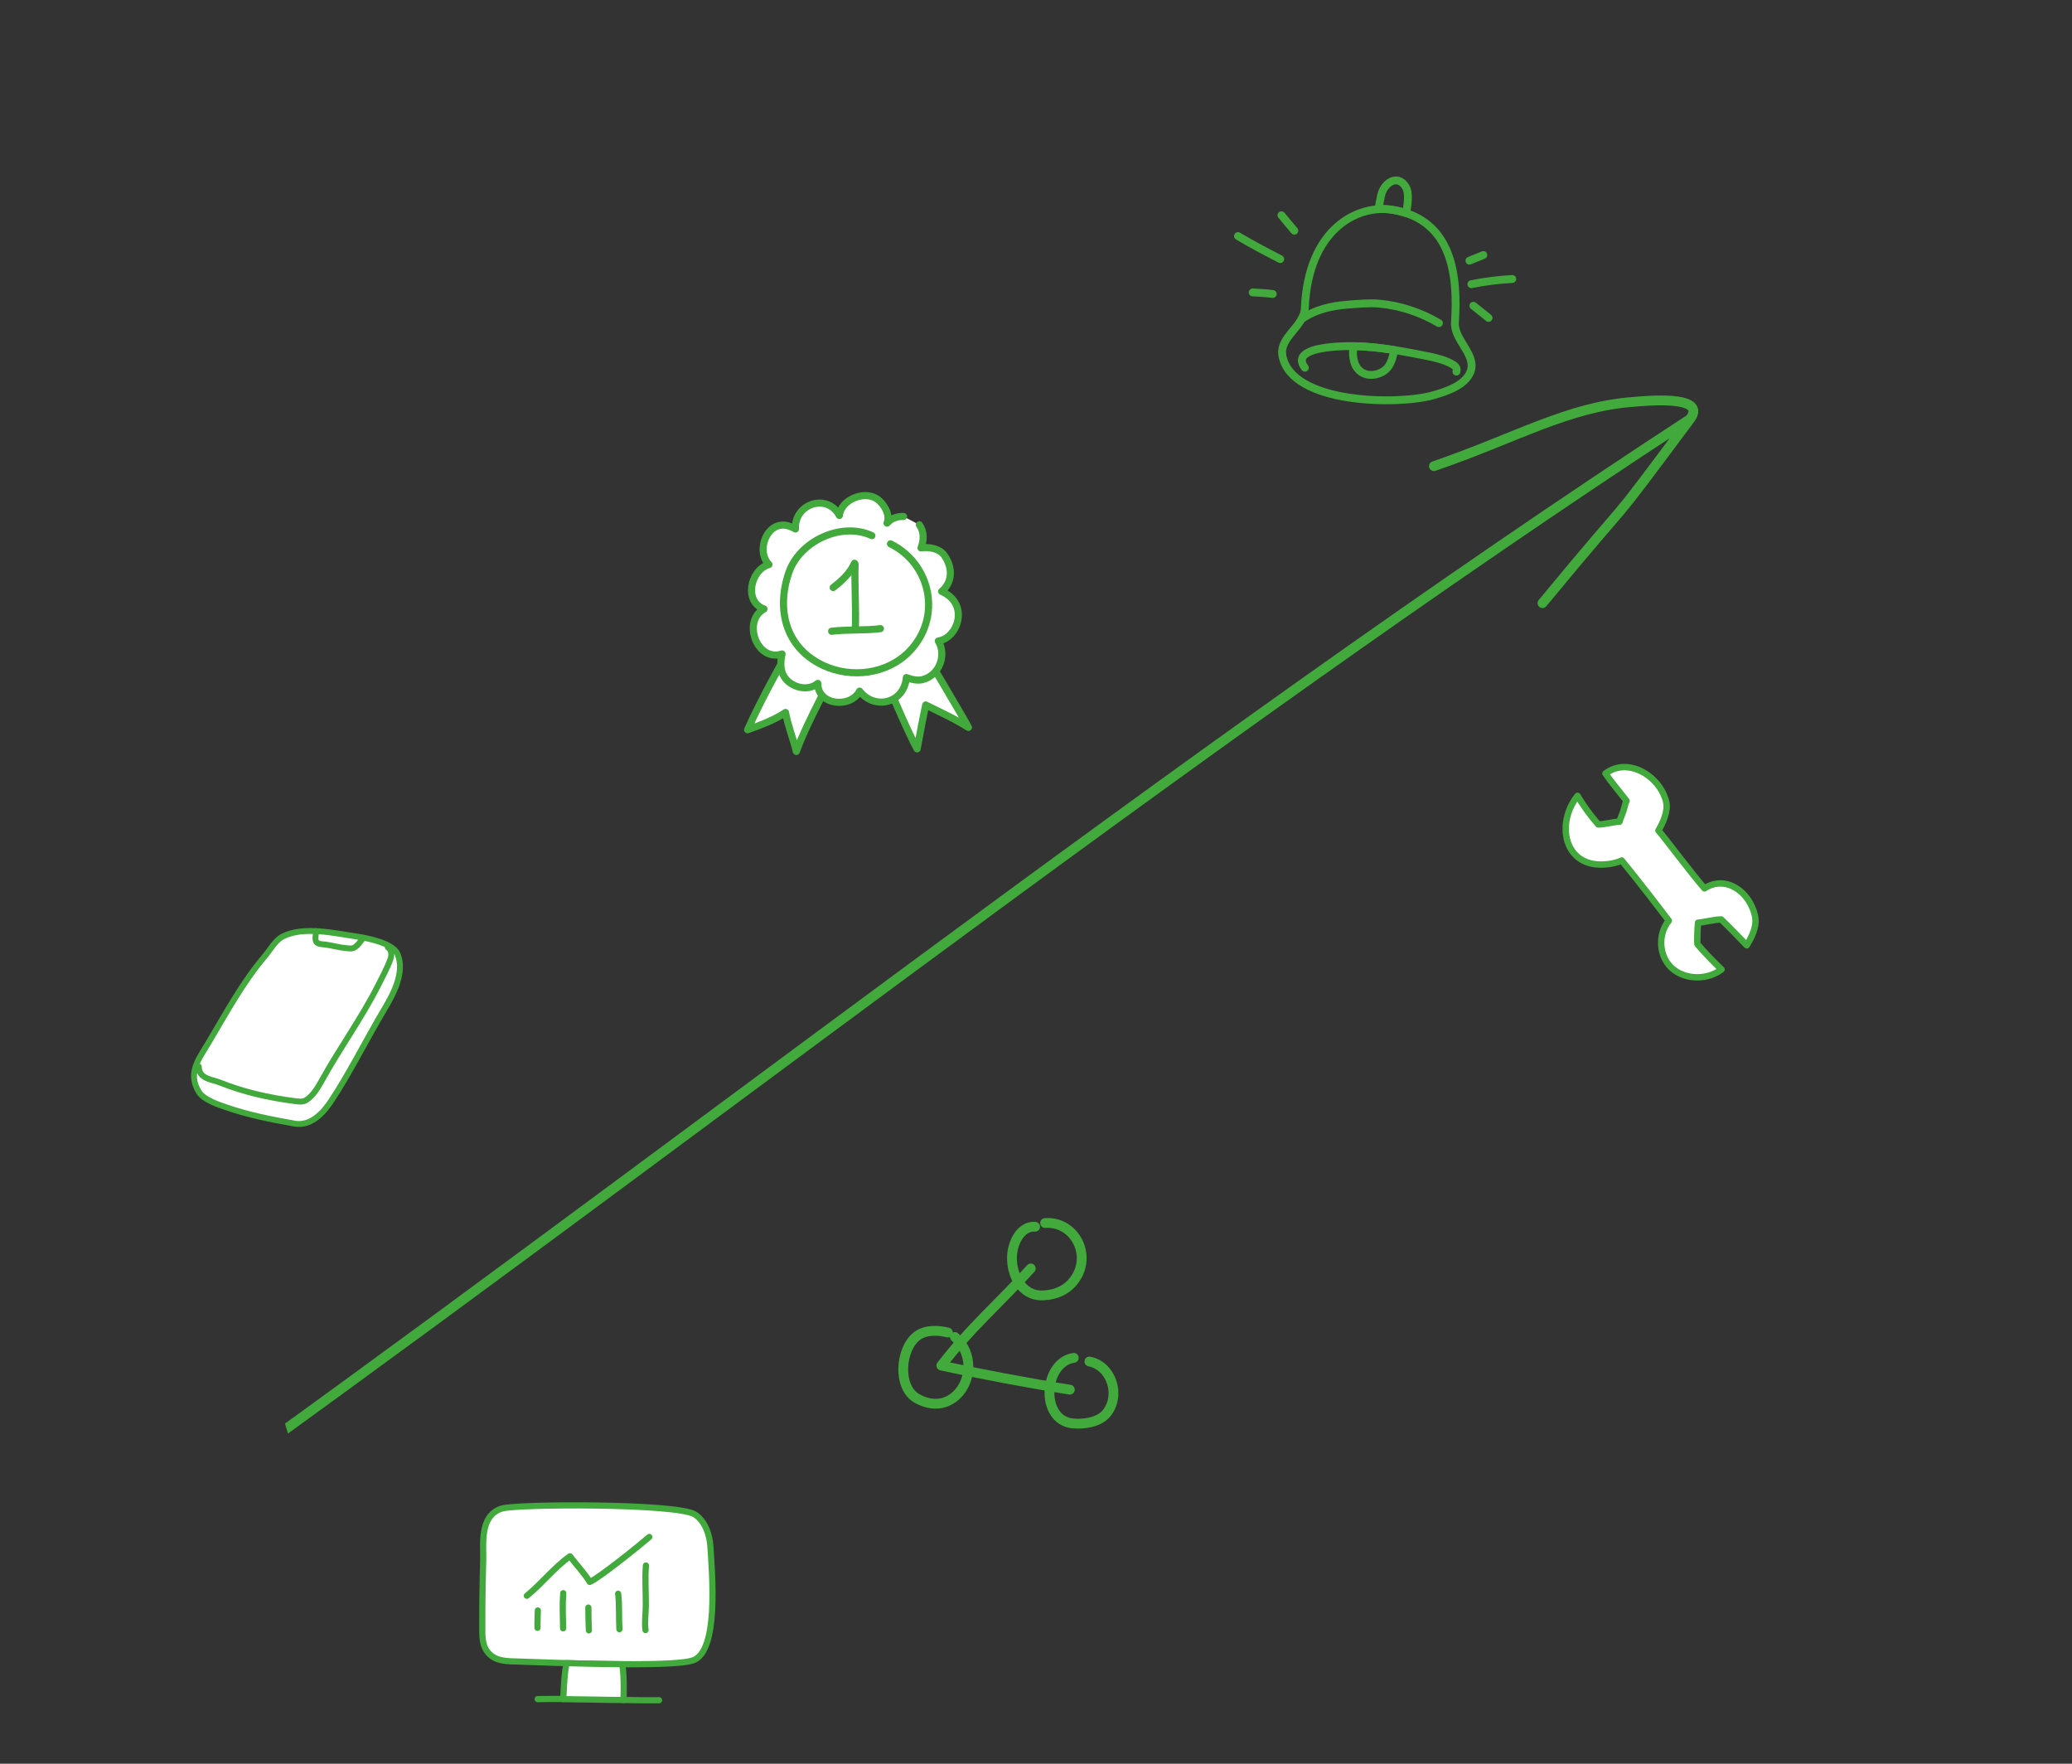 <?xml version="1.0" encoding="UTF-8"?> <svg xmlns="http://www.w3.org/2000/svg" width="376" height="320" viewBox="0 0 376 320" fill="none"><rect x="0" y="0" width="376" height="320" fill="#333333" stroke="none"/> <path fill-rule="evenodd" clip-rule="evenodd" d="M294.294 156.126C297.037 159.442 302.343 166.357 302.83 167.042C300.716 169.633 301.032 173.871 303.747 175.949C306.202 177.828 309.971 177.746 312.404 175.888C311.092 174.656 309.433 172.956 308.04 171.326C307.964 171.237 308.005 168.695 308.136 167.412C309.301 167.32 311.048 166.836 312.339 166.82C314.015 168.415 315.695 170.201 316.975 171.509C317.922 169.952 318.905 167.999 318.459 166.096C317.41 161.622 313.074 158.741 309.305 161.174C307.198 158.82 301.953 151.786 300.948 150.69C301.763 149.308 302.737 147.153 302.364 145.524C301.307 140.904 295.49 137.212 291.342 140.34C292.512 142.064 293.902 143.648 295.166 145.304C294.925 145.824 294.805 146.418 294.644 146.965C294.434 147.685 294.082 148.358 293.89 149.083C292.601 149.118 291.305 149.597 290.029 149.577C288.732 148.116 287.243 146.07 286.27 144.397C282.349 149.305 283.727 157.308 291.141 156.847C292.206 156.781 293.317 156.574 294.294 156.126Z" fill="white" stroke="#42AA3C" stroke-width="1.163" stroke-miterlimit="1.5" stroke-linecap="round" stroke-linejoin="round"></path> <path fill-rule="evenodd" clip-rule="evenodd" d="M93.907 301.457C99.37 301.633 121.769 302.582 125.726 301.258C130.461 299.675 129.232 285.795 128.92 280.637C128.796 278.578 127.964 275.9 126.044 274.749C122.702 272.745 93.782 272.865 91.076 273.703C86.955 274.978 87.769 280.311 87.689 283.037C87.573 286.945 87.514 290.868 87.522 294.778C87.525 296.712 87.366 298.67 88.844 300.132C90.182 301.454 92.2 301.402 93.907 301.457V301.457Z" fill="white" stroke="#42AA3C" stroke-width="1.121" stroke-miterlimit="1.5" stroke-linecap="round" stroke-linejoin="round"></path> <path d="M102.795 301.752C105.973 301.844 109.535 301.925 112.907 301.946C113.236 303.875 113.197 305.955 113.167 307.61C113.162 307.902 113.157 308.18 113.154 308.443C111.675 308.437 109.8 308.403 107.821 308.367C105.959 308.333 104.005 308.297 102.203 308.282L102.241 307.706C102.256 307.458 102.27 307.179 102.285 306.876C102.353 305.481 102.447 303.571 102.795 301.752Z" fill="white"></path> <path d="M102.795 301.752C105.973 301.844 109.535 301.925 112.907 301.946C113.236 303.875 113.197 305.955 113.167 307.61C113.162 307.902 113.157 308.18 113.154 308.443C111.675 308.437 109.8 308.403 107.821 308.367C105.959 308.333 104.005 308.297 102.203 308.282L102.241 307.706C102.256 307.458 102.27 307.179 102.285 306.876C102.353 305.481 102.447 303.571 102.795 301.752Z" stroke="#42AA3C" stroke-width="1.121" stroke-miterlimit="1.5" stroke-linecap="round" stroke-linejoin="round"></path> <path d="M97.57 308.279C99.07 308.246 100.624 308.239 102.203 308.247M119.603 308.48C117.599 308.504 115.417 308.479 113.147 308.437" stroke="#42AA3C" stroke-width="1.121" stroke-miterlimit="1.5" stroke-linecap="round" stroke-linejoin="round"></path> <path d="M95.602 289.526C98.331 287.309 100.546 284.41 103.429 282.363C104.601 283.927 105.998 285.332 107.017 287.015C108.677 286.346 116.125 280.337 117.827 278.861" stroke="#42AA3C" stroke-width="1.121" stroke-miterlimit="1.5" stroke-linecap="round" stroke-linejoin="round"></path> <path d="M97.595 292.197C97.582 293.246 97.518 294.297 97.538 295.346" stroke="#42AA3C" stroke-width="1.121" stroke-miterlimit="1.5" stroke-linecap="round" stroke-linejoin="round"></path> <path d="M102.21 289.057C102.045 291.182 102.138 293.311 102.187 295.437" stroke="#42AA3C" stroke-width="1.121" stroke-miterlimit="1.5" stroke-linecap="round" stroke-linejoin="round"></path> <path d="M106.766 291.664C106.755 293.039 106.808 294.433 106.865 295.808" stroke="#42AA3C" stroke-width="1.121" stroke-miterlimit="1.5" stroke-linecap="round" stroke-linejoin="round"></path> <path d="M112.175 289.152C112.434 291.296 112.271 293.451 112.403 295.595" stroke="#42AA3C" stroke-width="1.121" stroke-miterlimit="1.5" stroke-linecap="round" stroke-linejoin="round"></path> <path d="M117.135 295.749C116.946 294.297 117.183 292.732 117.194 291.273C117.213 288.874 117.021 286.423 117.215 284.033" stroke="#42AA3C" stroke-width="1.121" stroke-miterlimit="1.5" stroke-linecap="round" stroke-linejoin="round"></path> <path fill-rule="evenodd" clip-rule="evenodd" d="M252.838 38.09C246.213 36.956 237.386 41.703 236.787 55.87C236.641 59.32 232.079 61.147 232.724 64.569C234.388 73.394 253.859 73.501 260.078 71.719C262.406 71.051 265.885 69.962 266.853 67.41C267.998 64.392 263.816 61.649 264.022 58.532C264.565 50.335 263.73 39.955 252.838 38.09V38.09Z" stroke="#42AA3C" stroke-width="1.425" stroke-miterlimit="1.5" stroke-linecap="round" stroke-linejoin="round"></path> <path d="M264.294 67.422C264.552 66.638 263.81 66.2 263.202 65.896C261.763 65.177 260.211 64.851 258.647 64.536C253.082 63.414 247.016 62.358 241.329 62.99C239.454 63.199 234.635 63.864 236.793 66.715" stroke="#42AA3C" stroke-width="1.425" stroke-miterlimit="1.5" stroke-linecap="round" stroke-linejoin="round"></path> <path d="M261.124 58.63C257.822 56.696 254.164 55.454 250.355 55.099C248.459 54.922 246.519 55.127 244.629 55.267C241.635 55.49 238.649 56.147 236.176 57.919" stroke="#42AA3C" stroke-width="1.425" stroke-miterlimit="1.5" stroke-linecap="round" stroke-linejoin="round"></path> <path fill-rule="evenodd" clip-rule="evenodd" d="M252.982 63.506C252.831 64.622 252.379 66.239 251.526 66.992C249.914 68.412 247.261 68.486 246.092 66.493C245.814 66.019 245.674 65.454 245.583 64.918C245.482 64.317 245.495 63.4 245.655 62.813C248.144 62.833 250.724 63.153 252.982 63.506Z" stroke="#42AA3C" stroke-width="1.425" stroke-miterlimit="1.5" stroke-linecap="round" stroke-linejoin="round"></path> <path fill-rule="evenodd" clip-rule="evenodd" d="M255.168 38.656C253.54 38.174 252.062 37.838 250.223 37.952C250.244 37.127 250.438 36.364 250.629 35.459C251.111 33.179 253.627 31.509 255.078 33.889C255.82 35.105 255.397 37.317 255.168 38.656Z" stroke="#42AA3C" stroke-width="1.425" stroke-miterlimit="1.5" stroke-linecap="round" stroke-linejoin="round"></path> <path d="M227.322 53.055C228.534 53.124 229.764 53.179 230.967 53.34" stroke="#42AA3C" stroke-width="1.425" stroke-miterlimit="1.5" stroke-linecap="round" stroke-linejoin="round"></path> <path d="M224.649 42.828C227.154 44.33 229.728 45.667 232.321 47.006" stroke="#42AA3C" stroke-width="1.425" stroke-miterlimit="1.5" stroke-linecap="round" stroke-linejoin="round"></path> <path d="M232.544 39.059C233.321 39.994 234.101 40.927 234.882 41.858" stroke="#42AA3C" stroke-width="1.425" stroke-miterlimit="1.5" stroke-linecap="round" stroke-linejoin="round"></path> <path d="M266.654 47.292C267.498 46.957 268.342 46.618 269.181 46.271" stroke="#42AA3C" stroke-width="1.425" stroke-miterlimit="1.5" stroke-linecap="round" stroke-linejoin="round"></path> <path d="M267.007 51.559C269.459 51.057 271.934 50.763 274.429 50.616" stroke="#42AA3C" stroke-width="1.425" stroke-miterlimit="1.5" stroke-linecap="round" stroke-linejoin="round"></path> <path d="M267.363 55.473C268.305 56.187 269.202 56.947 270.126 57.682" stroke="#42AA3C" stroke-width="1.425" stroke-miterlimit="1.5" stroke-linecap="round" stroke-linejoin="round"></path> <path fill-rule="evenodd" clip-rule="evenodd" d="M53.457 203.861C56.602 204.418 58.907 201.549 60.074 199.784C63.572 194.49 66.201 189.053 69.836 182.939C71.352 180.389 73.517 176.379 72.15 173.112C71.294 171.066 66.515 170.178 64.638 169.901C60.642 169.311 55.102 168.01 51.339 169.895C49.951 170.591 48.976 172.418 48.002 173.563C44.011 178.259 40.978 183.913 37.834 189.186C36.053 192.174 33.975 194.719 36.11 198.147C36.984 199.551 39.735 200.458 41.169 200.947C45.194 202.319 49.258 203.116 53.457 203.861Z" fill="white" stroke="#42AA3C" stroke-width="1.068" stroke-miterlimit="1.5" stroke-linecap="round" stroke-linejoin="round"></path> <path d="M36.076 193.505C36.089 195.772 38.382 195.8 39.982 196.436C44.425 198.202 48.675 199.127 53.411 199.768C54.195 199.874 54.954 199.98 55.555 199.602C56.787 198.826 57.658 197.386 58.346 196.136C61.58 190.257 65.57 184.805 68.605 178.809C69.391 177.255 70.249 175.686 70.84 174.044C71.106 173.307 71.107 172.361 70.377 171.885" stroke="#42AA3C" stroke-width="1.068" stroke-miterlimit="1.5" stroke-linecap="round" stroke-linejoin="round"></path> <path d="M57.389 168.938C57.317 169.35 57.103 170.537 57.401 170.905C57.764 171.355 58.61 171.315 59.127 171.387C60.331 171.553 61.496 171.903 62.709 172.012C63.17 172.053 63.682 172.171 64.129 171.998C64.887 171.704 65.412 170.731 65.957 170.147" stroke="#42AA3C" stroke-width="1.068" stroke-miterlimit="1.5" stroke-linecap="round" stroke-linejoin="round"></path> <path fill-rule="evenodd" clip-rule="evenodd" d="M153.02 117.828C151.618 116.823 150.055 115.967 148.585 115.071C147.688 114.524 146.832 113.61 145.88 113.16C142.295 119.476 138.631 125.795 135.662 132.403C137.883 131.61 140.635 130.59 142.546 129.266C142.99 131.687 143.926 133.965 144.512 136.339C146.903 129.856 150.713 123.947 153.194 117.5" fill="white"></path> <path d="M153.02 117.828C151.618 116.823 150.055 115.967 148.585 115.071C147.688 114.524 146.832 113.61 145.88 113.16C142.295 119.476 138.631 125.795 135.662 132.403C137.883 131.61 140.635 130.59 142.546 129.266C142.99 131.687 143.926 133.965 144.512 136.339C146.903 129.856 150.713 123.947 153.194 117.5" stroke="#42AA3C" stroke-width="1.29" stroke-miterlimit="1.5" stroke-linecap="round" stroke-linejoin="round"></path> <path fill-rule="evenodd" clip-rule="evenodd" d="M165.321 114.422C163.569 115.538 160.708 117.261 158.854 118.21C159.758 121.362 164.95 133.312 166.431 135.868C166.926 133.222 167.413 130.534 167.986 127.903C170.602 129.23 172.918 130.213 175.737 131.98C175.111 130.695 167.236 117.384 165.321 114.422V114.422Z" fill="white" stroke="#42AA3C" stroke-width="1.29" stroke-miterlimit="1.5" stroke-linecap="round" stroke-linejoin="round"></path> <path fill-rule="evenodd" clip-rule="evenodd" d="M163.969 93.711C162.859 93.653 161.726 94.046 160.966 94.908C161.64 93.309 160.244 91.114 158.882 90.367C156.511 89.067 152.597 90.766 152.322 93.529C150.138 89.398 144.102 91.393 144.35 95.978C143.979 95.747 143.62 95.602 143.201 95.461C139.339 94.157 137.004 99.849 139.54 102.429C136.199 103.374 134.916 109.153 138.643 110.488C134.685 112.626 137.273 120.159 141.919 118.653C141.611 119.959 141.546 121.568 142.281 122.754C143.473 124.677 146.547 125.558 148.406 123.992C148.375 127.979 154.347 128.563 155.985 125.392C158.759 128.924 164.083 127.562 164.474 122.938C165.398 123.267 166.448 123.551 167.426 123.302C170.463 122.528 171.813 118.875 170.272 116.3C173.835 115.779 175.996 109.565 170.877 107.3C172.757 105.751 173.025 103.107 171.331 100.719C170.437 99.458 168.365 99.202 167.126 99.408C167.673 98.023 167.726 96.476 166.833 95.218" fill="white"></path> <path d="M163.969 93.711C162.859 93.653 161.726 94.046 160.966 94.908C161.64 93.309 160.244 91.114 158.882 90.367C156.511 89.067 152.597 90.766 152.322 93.529C150.138 89.398 144.102 91.393 144.35 95.978C143.979 95.747 143.62 95.602 143.201 95.461C139.339 94.157 137.004 99.849 139.54 102.429C136.199 103.374 134.916 109.153 138.643 110.488C134.685 112.626 137.273 120.159 141.919 118.653C141.611 119.959 141.546 121.568 142.281 122.754C143.473 124.677 146.547 125.558 148.406 123.992C148.375 127.979 154.347 128.563 155.985 125.392C158.759 128.924 164.083 127.562 164.474 122.938C165.398 123.267 166.448 123.551 167.426 123.302C170.463 122.528 171.813 118.875 170.272 116.3C173.835 115.779 175.996 109.565 170.877 107.3C172.757 105.751 173.025 103.107 171.331 100.719C170.437 99.458 168.365 99.202 167.126 99.408C167.673 98.023 167.726 96.476 166.833 95.218" stroke="#42AA3C" stroke-width="1.29" stroke-miterlimit="1.5" stroke-linecap="round" stroke-linejoin="round"></path> <path d="M158.218 97.184C152.72 94.622 145.132 98.144 143.156 103.856C140.843 110.541 142.516 117.508 149.376 120.733C154.447 123.117 160.963 122.324 164.943 118.272C171.032 112.071 168.961 102.315 161.593 98.673" stroke="#42AA3C" stroke-width="1.29" stroke-miterlimit="1.5" stroke-linecap="round" stroke-linejoin="round"></path> <path d="M151.193 106.597C152.823 105.345 154.297 103.945 155.067 102.188" stroke="#42AA3C" stroke-width="1.29" stroke-miterlimit="1.5" stroke-linecap="round" stroke-linejoin="round"></path> <path fill-rule="evenodd" clip-rule="evenodd" d="M155.17 102.398C155.05 106.331 155.37 110.269 155.212 114.197Z" fill="white"></path> <path d="M155.17 102.398C155.05 106.331 155.37 110.269 155.212 114.197" stroke="#42AA3C" stroke-width="1.29" stroke-miterlimit="1.5" stroke-linecap="round" stroke-linejoin="round"></path> <path fill-rule="evenodd" clip-rule="evenodd" d="M150.912 114.53C153.844 114.178 156.859 114.43 159.767 114.055Z" fill="white"></path> <path d="M150.912 114.53C153.844 114.178 156.859 114.43 159.767 114.055" stroke="#42AA3C" stroke-width="1.29" stroke-miterlimit="1.5" stroke-linecap="round" stroke-linejoin="round"></path> <path d="M194.138 252.132C187.575 251.123 176.843 249.09 170.82 247.755C176.399 240.573 180.647 237.177 187.054 230.145" stroke="#42AA3C" stroke-width="1.78" stroke-miterlimit="1.5" stroke-linecap="round" stroke-linejoin="round"></path> <path d="M187.84 222.57C185.614 222.417 184.256 224.651 183.822 226.572C183.007 230.182 184.911 235.227 189.278 235.032C191.778 234.921 193.904 233.949 195.267 231.786C198.058 227.355 194.815 221.533 189.648 221.9" stroke="#42AA3C" stroke-width="1.78" stroke-miterlimit="1.5" stroke-linecap="round" stroke-linejoin="round"></path> <path d="M194.857 246.364C189.341 247.154 188.677 257.675 194.672 258.26C196.671 258.455 199.483 258.063 200.813 256.4C203.458 253.093 201.656 247.795 197.69 247.026" stroke="#42AA3C" stroke-width="1.78" stroke-miterlimit="1.5" stroke-linecap="round" stroke-linejoin="round"></path> <path d="M172.009 241.764C170.238 241.32 167.935 241.228 166.397 242.411C163.336 244.767 162.805 251.75 166.452 253.76C173.77 257.795 179.031 247.655 173.285 242.582" stroke="#42AA3C" stroke-width="1.78" stroke-miterlimit="1.5" stroke-linecap="round" stroke-linejoin="round"></path> <g clip-path="url(#clip0_1528_1534)"> <path d="M279.91 109.43C298.832 86.527 289.759 98.762 306.705 76.018M306.705 76.018C310.082 71.486 297.954 72.805 296.498 72.908C284.506 73.766 275.097 79.483 260.211 84.578M306.705 76.018C260.765 105.965 213.207 140.381 165.429 175.614C119.327 209.611 73.019 244.369 27.76 276.606" stroke="#42AA3C" stroke-width="1.779" stroke-miterlimit="1.5" stroke-linecap="round" stroke-linejoin="round"></path> </g> <defs> <clipPath id="clip0_1528_1534"> <rect width="227.412" height="323.351" fill="white" transform="translate(65.699 305.307) rotate(-106.562)"></rect> </clipPath> </defs> </svg> 